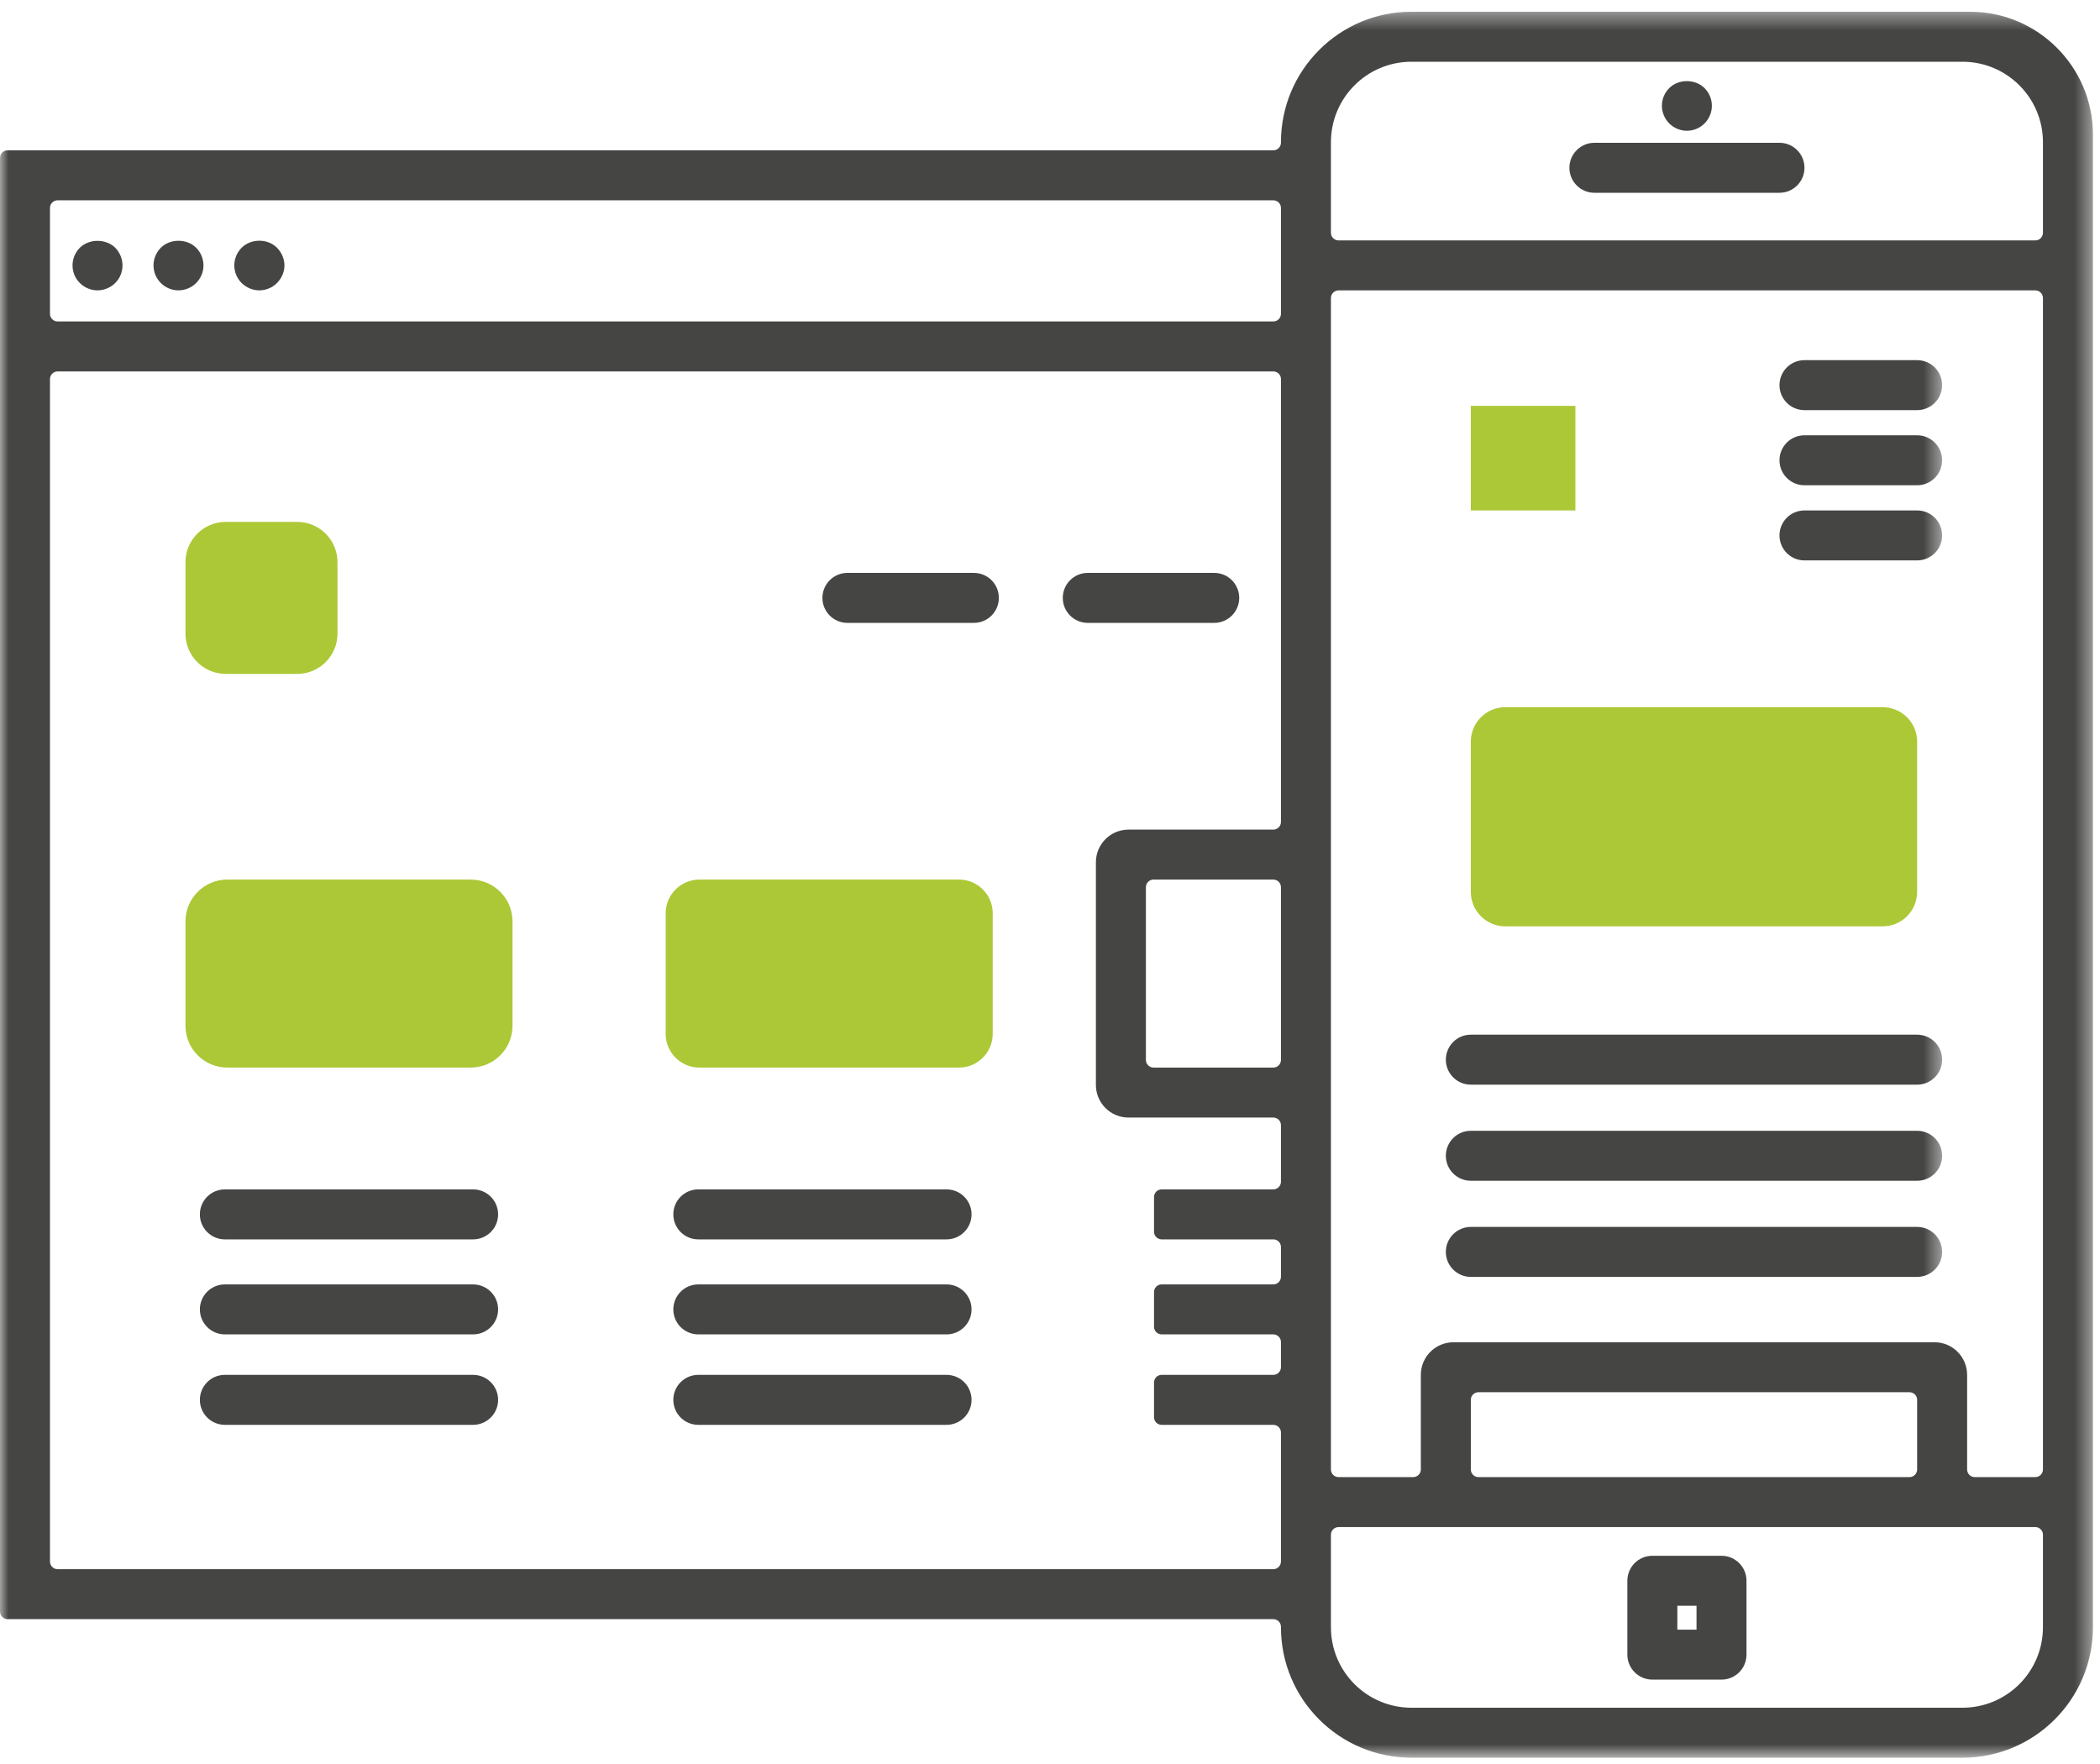 <?xml version="1.0" encoding="UTF-8"?>
<svg width="125px" height="105px" viewBox="0 0 125 105" version="1.1" xmlns="http://www.w3.org/2000/svg" xmlns:xlink="http://www.w3.org/1999/xlink">
    <title>Website icon</title>
    <defs>
        <polygon id="path-1" points="6.99999988e-05 0.375 124.579 0.375 124.579 104.3 6.99999988e-05 104.3"></polygon>
        <polygon id="path-3" points="3.55271368e-14 104.625 124.579 104.625 124.579 0.7 3.55271368e-14 0.7"></polygon>
    </defs>
    <g id="Design" stroke="none" stroke-width="1" fill="none" fill-rule="evenodd">
        <g id="Kenmerken---Backup" transform="translate(-659, -2322)">
            <g id="Group-4" transform="translate(278, 2066)">
                <g id="Group-12" transform="translate(226, 165)">
                    <g id="Website-icon" transform="translate(146, 91)">
                        <path d="M14.805,17.283 C15.192,17.283 15.578,17.125 15.856,16.847 C16.133,16.579 16.292,16.193 16.292,15.796 C16.292,15.41 16.133,15.023 15.856,14.745 C15.301,14.199 14.309,14.199 13.754,14.745 C13.476,15.023 13.317,15.41 13.317,15.796 C13.317,16.193 13.476,16.579 13.754,16.847 C14.032,17.125 14.408,17.283 14.805,17.283" id="Fill-1" fill="#454544"></path>
                        <path d="M19.625,17.283 C20.011,17.283 20.398,17.125 20.675,16.847 C20.953,16.569 21.112,16.193 21.112,15.796 C21.112,15.41 20.953,15.023 20.675,14.745 C20.12,14.189 19.119,14.199 18.573,14.745 C18.296,15.023 18.137,15.41 18.137,15.796 C18.137,16.193 18.296,16.569 18.573,16.847 C18.852,17.125 19.228,17.283 19.625,17.283" id="Fill-3" fill="#454544"></path>
                        <path d="M24.434,17.283 C24.831,17.283 25.207,17.125 25.485,16.847 C25.762,16.569 25.932,16.193 25.932,15.796 C25.932,15.41 25.762,15.023 25.485,14.745 C24.93,14.189 23.948,14.189 23.383,14.745 C23.105,15.023 22.946,15.41 22.946,15.796 C22.946,16.193 23.105,16.569 23.383,16.847 C23.67,17.125 24.047,17.283 24.434,17.283" id="Fill-5" fill="#454544"></path>
                        <path d="M22.53,52.356 L37.017,52.356 C38.392,52.356 39.506,53.471 39.506,54.846 L39.506,61.057 C39.506,62.432 38.392,63.546 37.017,63.546 L22.53,63.546 C21.155,63.546 20.04,62.432 20.04,61.057 L20.04,54.846 C20.04,53.471 21.155,52.356 22.53,52.356" id="Fill-7" fill="#ACC836"></path>
                        <path d="M50.63,52.356 L66.084,52.356 C67.192,52.356 68.09,53.254 68.09,54.361 L68.09,61.541 C68.09,62.648 67.192,63.546 66.084,63.546 L50.63,63.546 C49.522,63.546 48.624,62.648 48.624,61.541 L48.624,54.361 C48.624,53.254 49.522,52.356 50.63,52.356" id="Fill-9" fill="#ACC836"></path>
                        <path d="M22.438,31.065 L26.69,31.065 C28.015,31.065 29.088,32.139 29.088,33.463 L29.088,37.715 C29.088,39.039 28.015,40.113 26.69,40.113 L22.438,40.113 C21.114,40.113 20.04,39.039 20.04,37.715 L20.04,33.463 C20.04,32.139 21.114,31.065 22.438,31.065" id="Fill-11" fill="#ACC836"></path>
                        <path d="M66.969,34.101 L59.441,34.101 C58.619,34.101 57.954,34.767 57.954,35.589 C57.954,36.41 58.619,37.076 59.441,37.076 L66.969,37.076 C67.79,37.076 68.456,36.41 68.456,35.589 C68.456,34.767 67.79,34.101 66.969,34.101" id="Fill-13" fill="#454544"></path>
                        <path d="M81.276,34.101 L73.748,34.101 C72.927,34.101 72.261,34.767 72.261,35.589 C72.261,36.41 72.927,37.076 73.748,37.076 L81.276,37.076 C82.098,37.076 82.763,36.41 82.763,35.589 C82.763,34.767 82.098,34.101 81.276,34.101" id="Fill-15" fill="#454544"></path>
                        <path d="M22.385,73.772 L37.161,73.772 C37.982,73.772 38.649,73.106 38.649,72.284 C38.649,71.462 37.982,70.797 37.161,70.797 L22.385,70.797 C21.563,70.797 20.897,71.462 20.897,72.284 C20.897,73.106 21.563,73.772 22.385,73.772" id="Fill-17" fill="#454544"></path>
                        <path d="M22.385,79.428 L37.161,79.428 C37.982,79.428 38.649,78.762 38.649,77.941 C38.649,77.119 37.982,76.453 37.161,76.453 L22.385,76.453 C21.563,76.453 20.897,77.119 20.897,77.941 C20.897,78.762 21.563,79.428 22.385,79.428" id="Fill-19" fill="#454544"></path>
                        <path d="M22.385,84.812 L37.161,84.812 C37.982,84.812 38.649,84.146 38.649,83.325 C38.649,82.503 37.982,81.837 37.161,81.837 L22.385,81.837 C21.563,81.837 20.897,82.503 20.897,83.325 C20.897,84.146 21.563,84.812 22.385,84.812" id="Fill-21" fill="#454544"></path>
                        <path d="M50.566,73.772 L65.342,73.772 C66.164,73.772 66.83,73.106 66.83,72.284 C66.83,71.462 66.164,70.797 65.342,70.797 L50.566,70.797 C49.744,70.797 49.079,71.462 49.079,72.284 C49.079,73.106 49.744,73.772 50.566,73.772" id="Fill-23" fill="#454544"></path>
                        <path d="M50.566,79.428 L65.342,79.428 C66.164,79.428 66.83,78.762 66.83,77.941 C66.83,77.119 66.164,76.453 65.342,76.453 L50.566,76.453 C49.744,76.453 49.079,77.119 49.079,77.941 C49.079,78.762 49.744,79.428 50.566,79.428" id="Fill-25" fill="#454544"></path>
                        <path d="M50.566,84.812 L65.342,84.812 C66.164,84.812 66.83,84.146 66.83,83.325 C66.83,82.503 66.164,81.837 65.342,81.837 L50.566,81.837 C49.744,81.837 49.079,82.503 49.079,83.325 C49.079,84.146 49.744,84.812 50.566,84.812" id="Fill-27" fill="#454544"></path>
                        <g id="Group-31" transform="translate(9, 0.325)">
                            <mask id="mask-2" fill="white">
                                <use xlink:href="#path-1"></use>
                            </mask>
                            <g id="Clip-30"></g>
                            <path d="M121.604,13.532 C121.604,13.782 121.401,13.985 121.15,13.985 L98.397,13.985 L95.422,13.985 L79.677,13.985 C79.426,13.985 79.222,13.782 79.222,13.532 L79.222,11.598 L79.222,8.623 L79.222,8.142 C79.222,5.496 81.367,3.35 84.014,3.35 L116.813,3.35 C119.459,3.35 121.604,5.496 121.604,8.142 L121.604,13.532 Z M121.15,87.598 L117.544,87.598 C117.293,87.598 117.09,87.394 117.09,87.143 L117.09,81.512 C117.09,80.44 116.221,79.571 115.149,79.571 L98.397,79.571 L95.422,79.571 L86.515,79.571 C85.443,79.571 84.574,80.44 84.574,81.512 L84.574,84.487 L84.574,87.143 C84.574,87.394 84.37,87.598 84.119,87.598 L79.677,87.598 C79.426,87.598 79.222,87.394 79.222,87.143 L79.222,84.487 L79.222,81.512 L79.222,79.103 L79.222,76.128 L79.222,73.447 L79.222,70.472 L79.222,66.196 L79.222,63.221 L79.222,52.031 L79.222,49.056 L79.222,36.752 L79.222,33.777 L79.222,21.784 L79.222,18.809 L79.222,17.415 C79.222,17.164 79.426,16.96 79.677,16.96 L95.422,16.96 L98.397,16.96 L121.15,16.96 C121.401,16.96 121.604,17.164 121.604,17.415 L121.604,87.143 C121.604,87.394 121.401,87.598 121.15,87.598 L121.15,87.598 Z M87.549,87.143 L87.549,83 C87.549,82.749 87.752,82.546 88.003,82.546 L95.422,82.546 L98.397,82.546 L113.661,82.546 C113.912,82.546 114.115,82.749 114.115,83 L114.115,87.143 C114.115,87.394 113.912,87.598 113.661,87.598 L98.397,87.598 L95.422,87.598 L88.003,87.598 C87.752,87.598 87.549,87.394 87.549,87.143 L87.549,87.143 Z M121.604,96.533 C121.604,99.18 119.459,101.325 116.813,101.325 L84.014,101.325 C81.367,101.325 79.222,99.18 79.222,96.533 L79.222,96.053 L79.222,93.078 L79.222,91.027 C79.222,90.776 79.426,90.573 79.677,90.573 L95.422,90.573 L98.397,90.573 L121.15,90.573 C121.401,90.573 121.604,90.776 121.604,91.027 L121.604,96.533 Z M76.247,15.473 L76.247,18.356 C76.247,18.606 76.044,18.809 75.793,18.809 L3.429,18.809 C3.178,18.809 2.975,18.606 2.975,18.356 L2.975,12.052 C2.975,11.801 3.178,11.598 3.429,11.598 L75.793,11.598 C76.044,11.598 76.247,11.801 76.247,12.052 L76.247,15.473 Z M75.793,49.056 L67.174,49.056 C66.102,49.056 65.232,49.926 65.232,50.998 L65.232,64.255 C65.232,65.327 66.102,66.196 67.174,66.196 L75.793,66.196 C76.044,66.196 76.247,66.399 76.247,66.651 L76.247,70.018 C76.247,70.268 76.044,70.472 75.793,70.472 L69.147,70.472 C68.895,70.472 68.692,70.675 68.692,70.926 L68.692,72.992 C68.692,73.243 68.895,73.447 69.147,73.447 L75.793,73.447 C76.044,73.447 76.247,73.65 76.247,73.901 L76.247,75.674 C76.247,75.925 76.044,76.128 75.793,76.128 L69.147,76.128 C68.895,76.128 68.692,76.332 68.692,76.582 L68.692,78.649 C68.692,78.9 68.895,79.103 69.147,79.103 L75.793,79.103 C76.044,79.103 76.247,79.307 76.247,79.557 L76.247,81.058 C76.247,81.309 76.044,81.512 75.793,81.512 L69.147,81.512 C68.895,81.512 68.692,81.715 68.692,81.967 L68.692,84.033 C68.692,84.284 68.895,84.487 69.147,84.487 L75.793,84.487 C76.044,84.487 76.247,84.69 76.247,84.942 L76.247,89.086 L76.247,92.623 C76.247,92.875 76.044,93.078 75.793,93.078 L3.429,93.078 C3.178,93.078 2.975,92.875 2.975,92.623 L2.975,22.238 C2.975,21.988 3.178,21.784 3.429,21.784 L75.793,21.784 C76.044,21.784 76.247,21.988 76.247,22.238 L76.247,48.603 C76.247,48.853 76.044,49.056 75.793,49.056 L75.793,49.056 Z M75.793,63.221 L68.662,63.221 C68.412,63.221 68.208,63.018 68.208,62.767 L68.208,52.485 C68.208,52.235 68.412,52.031 68.662,52.031 L75.793,52.031 C76.044,52.031 76.247,52.235 76.247,52.485 L76.247,62.767 C76.247,63.018 76.044,63.221 75.793,63.221 L75.793,63.221 Z M117.267,0.375 L84.014,0.375 C79.724,0.375 76.247,3.852 76.247,8.142 L76.247,8.169 C76.247,8.42 76.044,8.623 75.793,8.623 L0.454,8.623 C0.203,8.623 6.99999988e-05,8.826 6.99999988e-05,9.077 L6.99999988e-05,95.598 C6.99999988e-05,95.85 0.203,96.053 0.454,96.053 L75.793,96.053 C76.044,96.053 76.247,96.256 76.247,96.507 L76.247,96.533 C76.247,100.823 79.724,104.3 84.014,104.3 L116.813,104.3 C121.102,104.3 124.579,100.823 124.579,96.533 L124.579,89.086 L124.579,15.473 L124.579,7.688 C124.579,3.656 121.299,0.375 117.267,0.375 L117.267,0.375 Z" id="Fill-29" fill="#454544" mask="url(#mask-2)"></path>
                        </g>
                        <path d="M114.922,8.5 L103.904,8.5 C103.488,8.5 103.113,8.672 102.842,8.947 C102.58,9.215 102.417,9.582 102.417,9.988 C102.417,10.809 103.083,11.475 103.904,11.475 L107.396,11.475 L114.922,11.475 C115.743,11.475 116.409,10.809 116.409,9.988 C116.409,9.165 115.743,8.5 114.922,8.5" id="Fill-32" fill="#454544"></path>
                        <path d="M109.409,7.784 C109.807,7.784 110.183,7.625 110.461,7.347 C110.738,7.069 110.897,6.682 110.897,6.296 C110.897,5.9 110.738,5.523 110.461,5.245 C109.905,4.69 108.904,4.69 108.359,5.245 C108.081,5.523 107.922,5.9 107.922,6.296 C107.922,6.682 108.081,7.069 108.359,7.347 C108.636,7.625 109.023,7.784 109.409,7.784" id="Fill-34" fill="#454544"></path>
                        <mask id="mask-4" fill="white">
                            <use xlink:href="#path-3"></use>
                        </mask>
                        <g id="Clip-37"></g>
                        <path d="M108.842,97.002 L109.983,97.002 L109.983,95.581 L108.842,95.581 L108.842,97.002 Z M107.355,92.606 C106.533,92.606 105.867,93.271 105.867,94.093 L105.867,96.377 L105.867,98.49 C105.867,99.312 106.533,99.977 107.355,99.977 L111.471,99.977 C112.293,99.977 112.958,99.312 112.958,98.49 L112.958,94.093 C112.958,93.271 112.293,92.606 111.471,92.606 L107.397,92.606 L107.355,92.606 Z" id="Fill-36" fill="#454544" mask="url(#mask-4)"></path>
                        <polygon id="Fill-38" fill="#ACC836" mask="url(#mask-4)" points="96.549 30.383 102.773 30.383 102.773 24.158 96.549 24.158"></polygon>
                        <path d="M123.115,21.438 L116.409,21.438 C115.587,21.438 114.922,22.103 114.922,22.925 C114.922,23.747 115.587,24.413 116.409,24.413 L123.115,24.413 C123.936,24.413 124.602,23.747 124.602,22.925 C124.602,22.103 123.936,21.438 123.115,21.438" id="Fill-39" fill="#454544" mask="url(#mask-4)"></path>
                        <path d="M123.115,25.91 L116.409,25.91 C115.587,25.91 114.922,26.575 114.922,27.397 C114.922,28.219 115.587,28.885 116.409,28.885 L123.115,28.885 C123.936,28.885 124.602,28.219 124.602,27.397 C124.602,26.575 123.936,25.91 123.115,25.91" id="Fill-40" fill="#454544" mask="url(#mask-4)"></path>
                        <path d="M123.115,30.383 L116.409,30.383 C115.587,30.383 114.922,31.048 114.922,31.87 C114.922,32.692 115.587,33.358 116.409,33.358 L123.115,33.358 C123.936,33.358 124.602,32.692 124.602,31.87 C124.602,31.048 123.936,30.383 123.115,30.383" id="Fill-41" fill="#454544" mask="url(#mask-4)"></path>
                        <path d="M121.064,55.139 L98.599,55.139 C97.467,55.139 96.549,54.22 96.549,53.089 L96.549,44.145 C96.549,43.013 97.467,42.095 98.599,42.095 L121.064,42.095 C122.197,42.095 123.115,43.013 123.115,44.145 L123.115,53.089 C123.115,54.22 122.197,55.139 121.064,55.139" id="Fill-42" fill="#ACC836" mask="url(#mask-4)"></path>
                        <path d="M104.422,61.588 L99.649,61.588 L96.549,61.588 C95.728,61.588 95.062,62.254 95.062,63.075 C95.062,63.897 95.728,64.563 96.549,64.563 L99.649,64.563 L104.422,64.563 L107.397,64.563 L123.115,64.563 C123.937,64.563 124.603,63.897 124.603,63.075 C124.603,62.254 123.937,61.588 123.115,61.588 L107.397,61.588 L104.422,61.588 Z" id="Fill-43" fill="#454544" mask="url(#mask-4)"></path>
                        <path d="M104.422,67.309 L96.549,67.309 C95.728,67.309 95.062,67.975 95.062,68.796 C95.062,69.618 95.728,70.284 96.549,70.284 L104.422,70.284 L107.397,70.284 L123.115,70.284 C123.937,70.284 124.603,69.618 124.603,68.796 C124.603,67.975 123.937,67.309 123.115,67.309 L107.397,67.309 L104.422,67.309 Z" id="Fill-44" fill="#454544" mask="url(#mask-4)"></path>
                        <path d="M104.422,73.031 L96.549,73.031 C95.728,73.031 95.062,73.696 95.062,74.518 C95.062,75.34 95.728,76.006 96.549,76.006 L104.422,76.006 L107.397,76.006 L123.115,76.006 C123.937,76.006 124.603,75.34 124.603,74.518 C124.603,73.696 123.937,73.031 123.115,73.031 L107.397,73.031 L104.422,73.031 Z" id="Fill-45" fill="#454544" mask="url(#mask-4)"></path>
                    </g>
                </g>
            </g>
        </g>
    </g>
</svg>